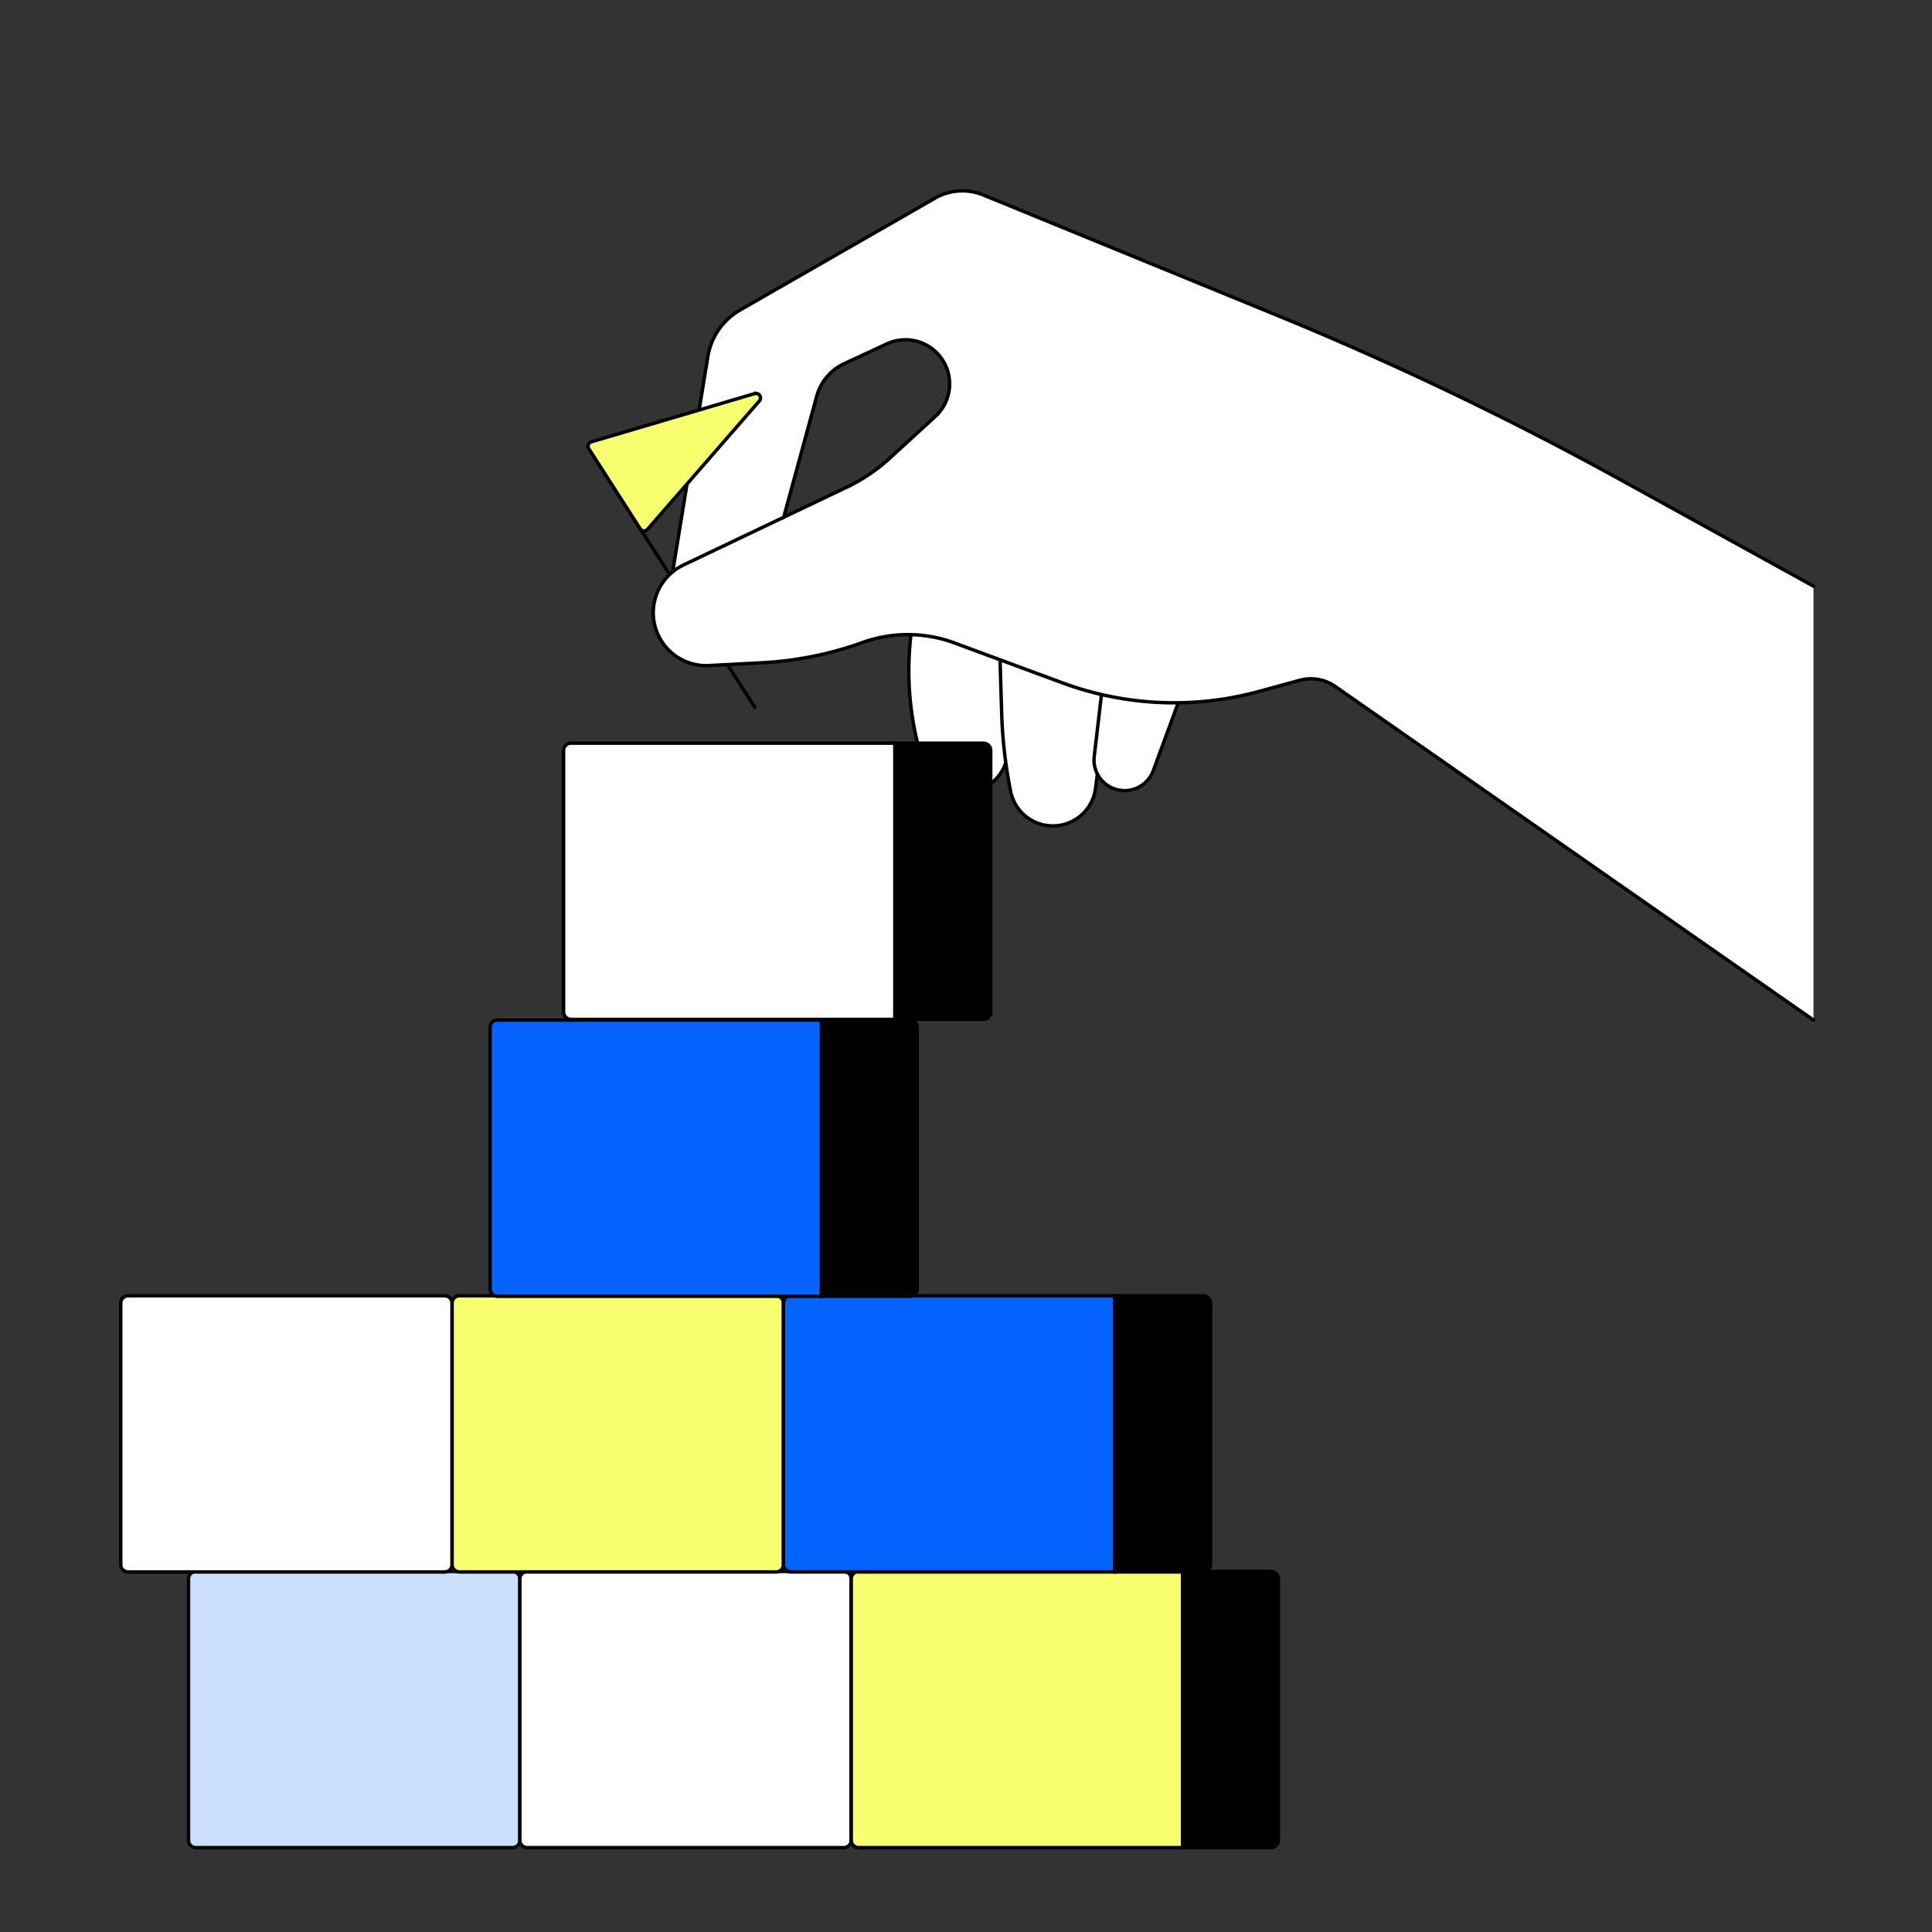 <svg xmlns="http://www.w3.org/2000/svg" width="496" height="496" fill="none"><rect width="100%" height="100%" fill="#333333" stroke="none"/><path stroke="#000" stroke-linecap="round" stroke-miterlimit="10" stroke-width=".878" d="m151.289 115.383 42.502 66.211"/><path fill="#fff" d="m234.284 159.65-.362 2.892a77.902 77.902 0 0 0 3.005 33.093 11.189 11.189 0 0 0 21.859-3.363v-34.491l-24.505 1.872.003-.003z"/><path stroke="#000" stroke-linecap="round" stroke-miterlimit="10" stroke-width=".878" d="m234.284 159.65-.362 2.892a77.902 77.902 0 0 0 3.005 33.093 11.189 11.189 0 0 0 21.859-3.363v-34.491l-24.505 1.872.003-.003z"/><path fill="#fff" d="m256.617 165.34.54 17.789c.205 6.73.976 13.433 2.302 20.035a11.05 11.05 0 0 0 11.332 8.859 11.048 11.048 0 0 0 10.458-9.609l4.6-35.259-29.232-1.812v-.003z"/><path stroke="#000" stroke-linecap="round" stroke-miterlimit="10" stroke-width=".878" d="m256.617 165.34.54 17.789c.205 6.73.976 13.433 2.302 20.035a11.05 11.05 0 0 0 11.332 8.859 11.048 11.048 0 0 0 10.458-9.609l4.6-35.259-29.232-1.812v-.003z"/><path fill="#fff" d="M288.974 202.97a7.845 7.845 0 0 0 7.112-5.137l8.589-23.35-21.236-1.792-2.518 21.518c-.557 4.769 3.257 8.916 8.053 8.761z"/><path stroke="#000" stroke-linecap="round" stroke-miterlimit="10" stroke-width=".878" d="M288.974 202.97a7.845 7.845 0 0 0 7.112-5.137l8.589-23.35-21.236-1.792-2.518 21.518c-.557 4.769 3.257 8.916 8.053 8.761z"/><path fill="#fff" d="M416.247 123.283a855.081 855.081 0 0 0-88.9-42.543L252.41 50.052a14.1 14.1 0 0 0-12.361.819l-50.041 28.718a16.922 16.922 0 0 0-8.281 11.953l-9.037 55.27c-4.499 3.677-6.252 9.962-3.986 15.577a13.577 13.577 0 0 0 13.302 8.479l13.652-.718a90.092 90.092 0 0 0 25.735-5.187 34.509 34.509 0 0 1 23.647.101l27.684 10.232a82.79 82.79 0 0 0 50.542 2.201l10.39-2.841a10.941 10.941 0 0 1 9.141 1.577L465.57 261.88V150.486l-49.323-27.203zm-176.136-16.354-11.742 10.752a44.71 44.71 0 0 1-10.971 7.394l-16.197 7.72 8.468-31.056a13.02 13.02 0 0 1 7.079-8.385l10.936-5.075c4.57-2.12 9.989-.97 13.308 2.821a11.307 11.307 0 0 1 2.803 7.46c0 3.072-1.243 6.133-3.684 8.366v.003z"/><path stroke="#000" stroke-linecap="round" stroke-miterlimit="10" stroke-width=".878" d="M172.688 146.813a13.45 13.45 0 0 1 2.764-1.753l25.744-12.267"/><path stroke="#000" stroke-linecap="round" stroke-miterlimit="10" stroke-width=".878" d="m465.57 261.88-122.773-85.647a10.941 10.941 0 0 0-9.141-1.577l-10.39 2.841a82.79 82.79 0 0 1-50.542-2.201l-27.684-10.232a34.509 34.509 0 0 0-23.647-.101 90.092 90.092 0 0 1-25.735 5.187l-13.652.718a13.577 13.577 0 0 1-13.302-8.479c-2.266-5.615-.513-11.9 3.986-15.577l9.037-55.27a16.922 16.922 0 0 1 8.281-11.953l50.041-28.718a14.102 14.102 0 0 1 12.362-.82l74.936 30.69a855.081 855.081 0 0 1 88.9 42.542l49.323 27.203m-225.459-43.557-11.742 10.752a44.71 44.71 0 0 1-10.971 7.394l-16.197 7.72 8.468-31.056a13.02 13.02 0 0 1 7.079-8.385l10.936-5.075c4.57-2.12 9.989-.97 13.308 2.821a11.307 11.307 0 0 1 2.803 7.46c0 3.072-1.243 6.133-3.684 8.366v.003z"/><path fill="#F8FF6E" d="m193.738 101.049-41.929 12.383a1.17 1.17 0 0 0-.652 1.75l13.213 20.583a1.166 1.166 0 0 0 1.86.136l28.716-32.966c.765-.881-.092-2.215-1.211-1.883l.003-.003z"/><path stroke="#000" stroke-linecap="round" stroke-miterlimit="10" stroke-width=".878" d="m193.738 101.049-41.929 12.383a1.17 1.17 0 0 0-.652 1.75l13.213 20.583a1.166 1.166 0 0 0 1.86.136l28.716-32.966c.765-.881-.092-2.215-1.211-1.883l.003-.003z"/><path fill="#CCDFFF" d="M131.575 403.438h-81.28a1.892 1.892 0 0 0-1.893 1.892v67.118c0 1.045.847 1.893 1.893 1.893h81.28a1.894 1.894 0 0 0 1.893-1.893V405.33a1.893 1.893 0 0 0-1.893-1.892z"/><path stroke="#000" stroke-linecap="round" stroke-miterlimit="10" stroke-width=".878" d="M131.575 403.438h-81.28a1.892 1.892 0 0 0-1.893 1.892v67.118c0 1.045.847 1.893 1.893 1.893h81.28a1.894 1.894 0 0 0 1.893-1.893V405.33a1.893 1.893 0 0 0-1.893-1.892z"/><path fill="#fff" d="M216.638 403.438h-81.281a1.892 1.892 0 0 0-1.892 1.892v67.118c0 1.045.847 1.893 1.892 1.893h81.281a1.893 1.893 0 0 0 1.892-1.893V405.33a1.892 1.892 0 0 0-1.892-1.892z"/><path stroke="#000" stroke-linecap="round" stroke-miterlimit="10" stroke-width=".878" d="M216.638 403.438h-81.281a1.892 1.892 0 0 0-1.892 1.892v67.118c0 1.045.847 1.893 1.892 1.893h81.281a1.893 1.893 0 0 0 1.892-1.893V405.33a1.892 1.892 0 0 0-1.892-1.892z"/><path fill="#F8FF6E" d="M220.431 403.438h83.173v70.903h-83.173a1.894 1.894 0 0 1-1.892-1.893V405.33c0-1.044.848-1.892 1.892-1.892z"/><path stroke="#000" stroke-linecap="round" stroke-miterlimit="10" stroke-width=".878" d="M220.431 403.438h83.173v70.903h-83.173a1.894 1.894 0 0 1-1.892-1.893V405.33c0-1.044.848-1.892 1.892-1.892v0z"/><path fill="#000" d="M326.303 474.34h-22.698v-70.903h22.698c1.044 0 1.892.848 1.892 1.892v67.119a1.893 1.893 0 0 1-1.892 1.892z"/><path stroke="#000" stroke-linecap="round" stroke-miterlimit="10" stroke-width=".878" d="M326.303 474.34h-22.698v-70.903h22.698c1.044 0 1.892.848 1.892 1.892v67.119a1.893 1.893 0 0 1-1.892 1.892v0z"/><path fill="#fff" d="M114.173 332.664h-81.28A1.892 1.892 0 0 0 31 334.556v67.119c0 1.045.847 1.892 1.892 1.892h81.281a1.892 1.892 0 0 0 1.892-1.892v-67.119a1.892 1.892 0 0 0-1.892-1.892z"/><path stroke="#000" stroke-linecap="round" stroke-miterlimit="10" stroke-width=".878" d="M114.173 332.664h-81.28A1.892 1.892 0 0 0 31 334.556v67.119c0 1.045.847 1.892 1.892 1.892h81.281a1.892 1.892 0 0 0 1.892-1.892v-67.119a1.892 1.892 0 0 0-1.892-1.892z"/><path fill="#F8FF6E" d="M199.243 332.664h-81.28a1.893 1.893 0 0 0-1.893 1.892v67.119c0 1.045.848 1.892 1.893 1.892h81.28a1.893 1.893 0 0 0 1.893-1.892v-67.119a1.893 1.893 0 0 0-1.893-1.892z"/><path stroke="#000" stroke-linecap="round" stroke-miterlimit="10" stroke-width=".878" d="M199.243 332.664h-81.28a1.893 1.893 0 0 0-1.893 1.892v67.119c0 1.045.848 1.892 1.893 1.892h81.28a1.893 1.893 0 0 0 1.893-1.892v-67.119a1.893 1.893 0 0 0-1.893-1.892z"/><path fill="#0564FF" d="M203.025 332.664h83.173v70.903h-83.173a1.893 1.893 0 0 1-1.892-1.892v-67.119c0-1.044.848-1.892 1.892-1.892z"/><path stroke="#000" stroke-linecap="round" stroke-miterlimit="10" stroke-width=".878" d="M203.025 332.664h83.173v70.903h-83.173a1.893 1.893 0 0 1-1.892-1.892v-67.119c0-1.044.848-1.892 1.892-1.892v0z"/><path fill="#000" d="M308.897 403.566h-22.698v-70.903h22.698c1.044 0 1.892.849 1.892 1.893v67.118a1.893 1.893 0 0 1-1.892 1.892z"/><path stroke="#000" stroke-linecap="round" stroke-miterlimit="10" stroke-width=".878" d="M308.897 403.566h-22.698v-70.903h22.698c1.044 0 1.892.849 1.892 1.893v67.118a1.893 1.893 0 0 1-1.892 1.892v0z"/><path fill="#0564FF" d="M127.724 261.891h83.173v70.903h-83.173a1.894 1.894 0 0 1-1.892-1.893v-67.118c0-1.044.848-1.892 1.892-1.892z"/><path stroke="#000" stroke-linecap="round" stroke-miterlimit="10" stroke-width=".878" d="M127.724 261.891h83.173v70.903h-83.173a1.894 1.894 0 0 1-1.892-1.893v-67.118c0-1.044.848-1.892 1.892-1.892v0z"/><path fill="#000" d="M233.596 332.793h-22.698V261.89h22.698c1.044 0 1.892.848 1.892 1.892v67.119a1.893 1.893 0 0 1-1.892 1.892z"/><path stroke="#000" stroke-linecap="round" stroke-miterlimit="10" stroke-width=".878" d="M233.596 332.793h-22.698V261.89h22.698c1.044 0 1.892.848 1.892 1.892v67.119a1.893 1.893 0 0 1-1.892 1.892v0z"/><path fill="#fff" d="M146.584 190.797h83.173V261.7h-83.173a1.894 1.894 0 0 1-1.893-1.892v-67.119c0-1.044.849-1.892 1.893-1.892z"/><path stroke="#000" stroke-linecap="round" stroke-miterlimit="10" stroke-width=".878" d="M146.584 190.797h83.173V261.7h-83.173a1.894 1.894 0 0 1-1.893-1.892v-67.119c0-1.044.849-1.892 1.893-1.892z"/><path fill="#000" d="M252.455 261.699h-22.698v-70.903h22.698c1.044 0 1.893.848 1.893 1.892v67.119a1.894 1.894 0 0 1-1.893 1.892z"/><path stroke="#000" stroke-linecap="round" stroke-miterlimit="10" stroke-width=".878" d="M252.455 261.699h-22.698v-70.903h22.698c1.044 0 1.893.848 1.893 1.892v67.119a1.894 1.894 0 0 1-1.893 1.892z"/></svg>
